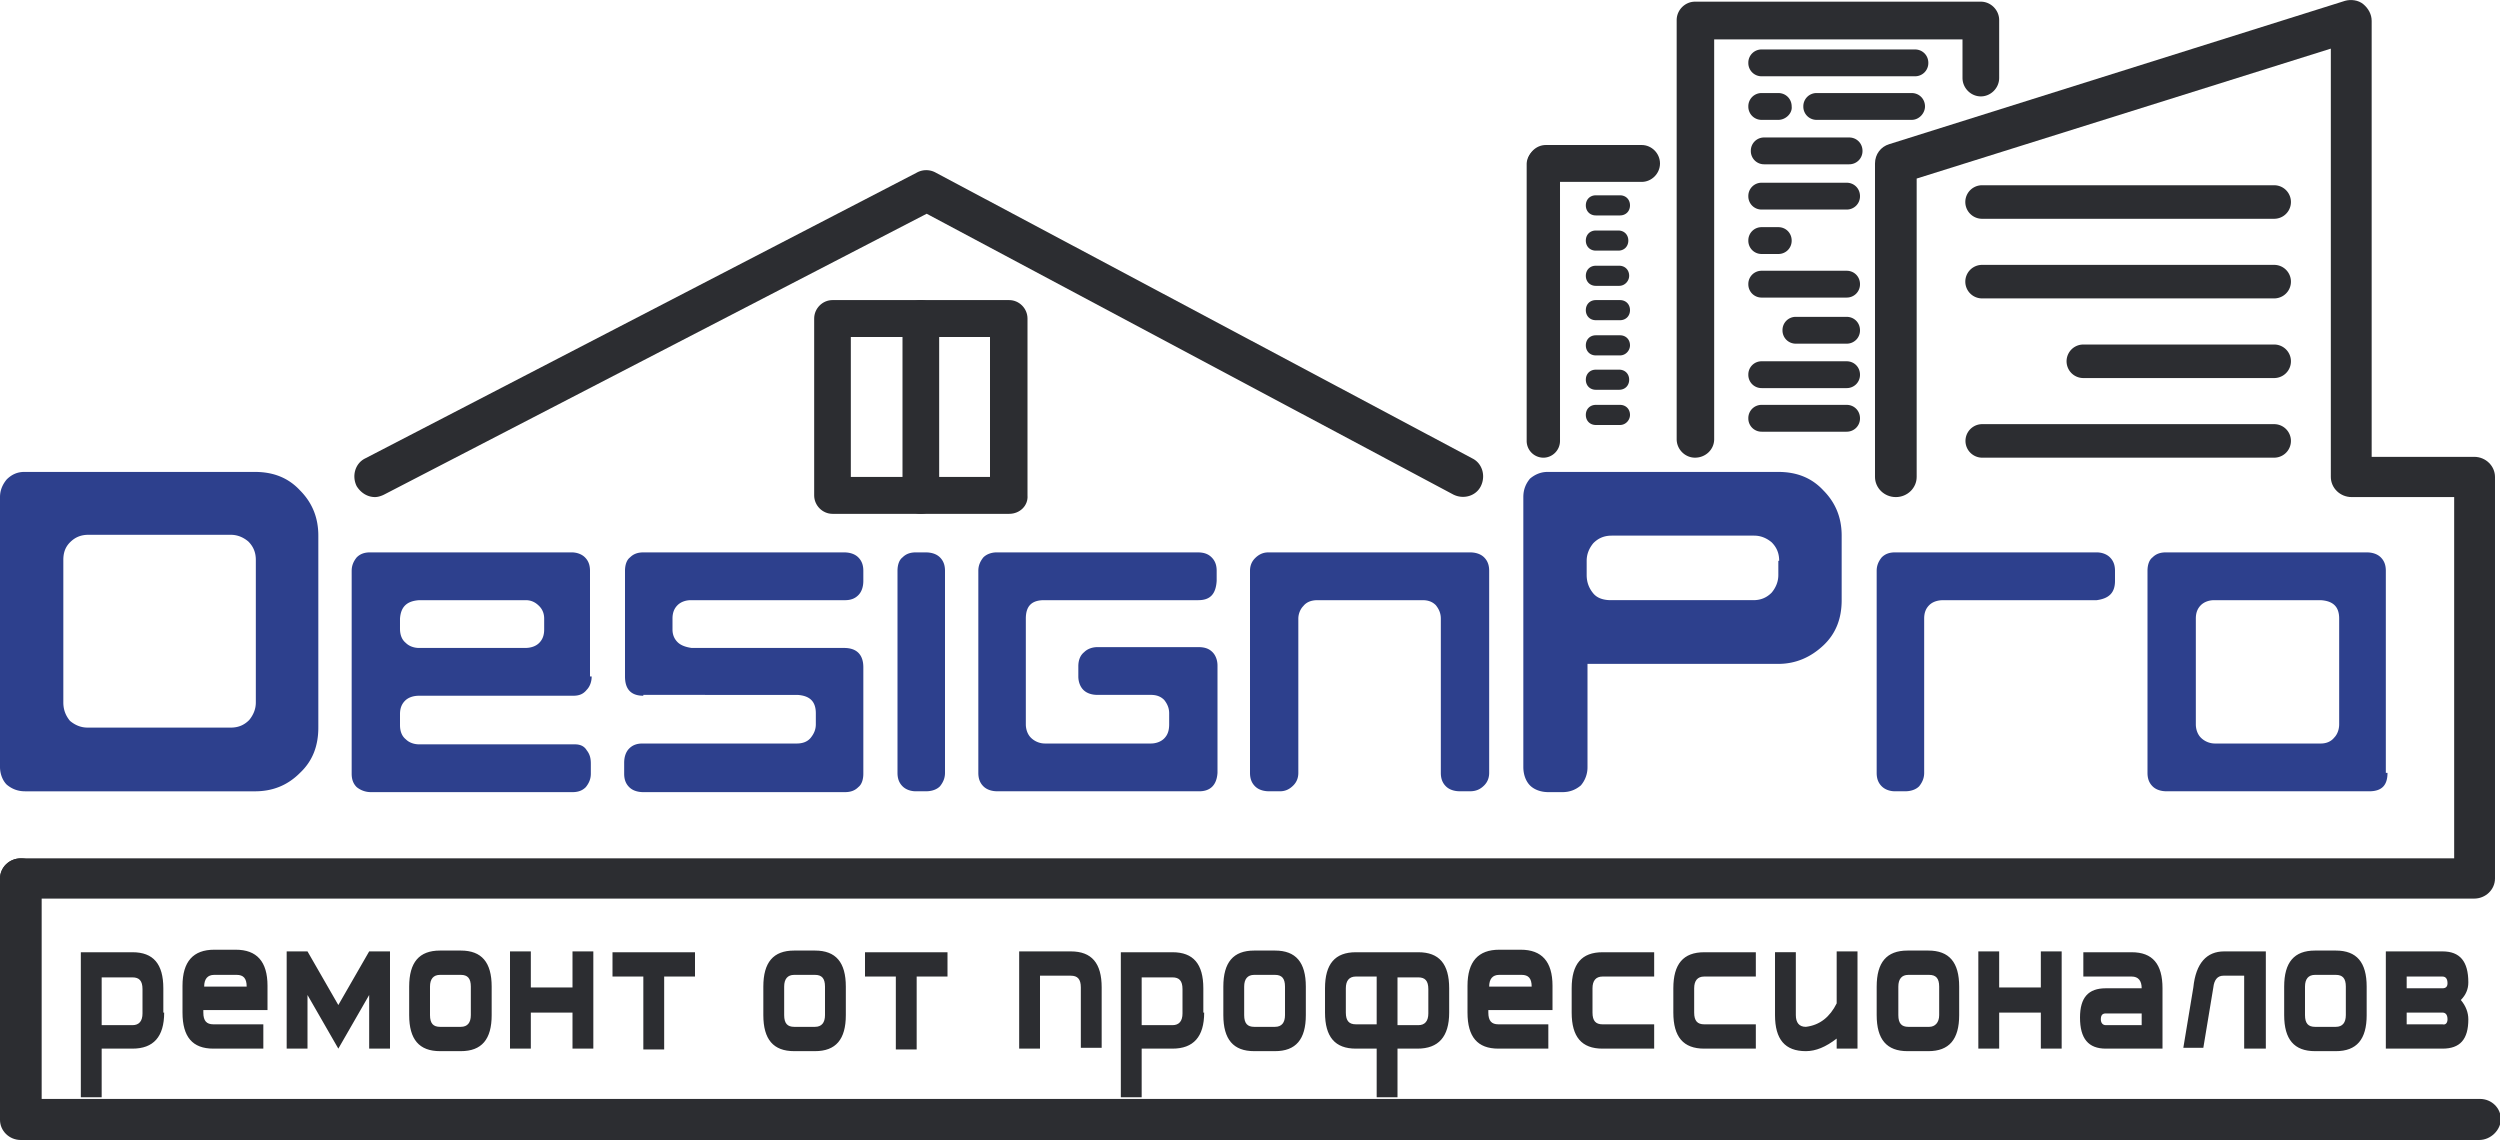 <svg width="250" height="114" fill="none" xmlns="http://www.w3.org/2000/svg"><g clip-path="url(#a)"><path d="M2.5 79.13c-.75 0-1.333-.252-1.833-.671-.417-.42-.667-1.09-.667-1.76V49.708c0-.671.25-1.258.667-1.76.5-.504 1.083-.755 1.75-.755H25.5c1.833 0 3.333.587 4.5 1.844 1.25 1.257 1.833 2.766 1.833 4.526V72.76c0 1.844-.583 3.353-1.833 4.526-1.25 1.258-2.75 1.845-4.5 1.845h-23Zm20.583-6.37c.75 0 1.334-.252 1.834-.755.416-.503.666-1.09.666-1.76v-14.25c0-.755-.25-1.342-.75-1.845-.5-.419-1.083-.67-1.75-.67H8.833c-.75 0-1.333.251-1.833.754s-.667 1.09-.667 1.76v14.25c0 .755.25 1.341.667 1.844.5.42 1.083.671 1.75.671h14.333Zm36.084-5.114c0 .503-.167 1.005-.5 1.34-.334.42-.75.588-1.334.588H41.917c-.584 0-1.084.167-1.417.502-.333.336-.5.755-.5 1.342v1.09c0 .586.167 1.09.583 1.424.334.336.834.503 1.334.503H57.5c.5 0 .917.168 1.167.587.333.42.416.838.416 1.341v1.006c0 .503-.166.922-.5 1.341-.333.336-.75.503-1.333.503H37.083c-.5 0-1-.167-1.416-.503-.334-.335-.5-.754-.5-1.34V57.083c0-.503.166-.922.5-1.341.333-.336.75-.503 1.333-.503h20.167c.5 0 1 .167 1.333.503.333.335.5.754.5 1.34v10.563h.167Zm-17.25-7.628c-1.25.084-1.834.67-1.917 1.844v1.006c0 .587.167 1.09.583 1.425.334.335.834.503 1.334.503H52.5c.583 0 1.083-.168 1.417-.503.333-.336.5-.755.5-1.342v-1.09c0-.502-.167-.921-.5-1.256-.334-.336-.75-.587-1.334-.587H41.917Zm22.416 9.556c-1.25 0-1.833-.671-1.833-1.928V57.084c0-.587.167-1.09.5-1.341.333-.336.75-.503 1.333-.503h20.084c.583 0 1.083.167 1.416.503.334.335.5.754.5 1.34v1.007c0 .586-.166 1.09-.5 1.425-.333.335-.75.503-1.333.503H69.083c-.5 0-1 .167-1.333.503-.333.335-.5.754-.5 1.34v1.09c0 .503.167.923.5 1.258.333.335.833.503 1.417.587h15.25c1.25 0 1.916.67 1.916 1.928v10.645c0 .587-.166 1.09-.5 1.341-.333.336-.75.503-1.333.503H64.333c-.583 0-1.083-.167-1.416-.503-.334-.335-.5-.754-.5-1.34v-1.09c0-.587.166-1.09.5-1.425.333-.336.75-.504 1.333-.504h15.417c.583 0 1.083-.167 1.416-.586.334-.42.5-.838.5-1.341v-1.09c0-1.174-.583-1.76-1.833-1.844H64.333v.084Zm28.25-14.334c.584 0 1.084.167 1.417.503.333.335.5.754.5 1.34v20.202c0 .503-.167.922-.5 1.341-.333.336-.833.503-1.417.503h-1c-.5 0-1-.167-1.333-.503-.333-.335-.5-.754-.5-1.34V57.083c0-.587.167-1.09.5-1.341.333-.336.75-.503 1.333-.503h1Zm29.167 22.045c-.083 1.258-.75 1.844-1.833 1.844H99.75c-.583 0-1.083-.167-1.417-.503-.333-.335-.5-.754-.5-1.34V57.083c0-.503.167-.922.5-1.341.334-.336.834-.503 1.334-.503h20.083c.667 0 1.083.167 1.417.503.333.335.5.754.5 1.34v1.007c-.084 1.34-.667 1.928-1.834 1.928h-15.416c-1.25 0-1.834.587-1.834 1.844v10.562c0 .502.167 1.005.5 1.34.334.336.834.588 1.417.588h10.583c.5 0 1-.168 1.334-.503.333-.336.5-.755.5-1.425v-1.09c0-.503-.167-.922-.5-1.341-.334-.336-.75-.503-1.334-.503h-5.333c-.583 0-1.083-.168-1.417-.503-.333-.335-.5-.838-.5-1.341V66.64c0-.587.167-1.09.584-1.425.333-.336.833-.503 1.333-.503h10.083c.667 0 1.084.167 1.417.503.333.335.5.838.5 1.34v10.73Zm10-17.267c-.583 0-1.083.167-1.417.587-.333.335-.5.838-.5 1.257v15.423c0 .503-.166.922-.5 1.258-.333.335-.75.586-1.333.586h-1.083c-.584 0-1.084-.167-1.417-.503-.333-.335-.5-.754-.5-1.34V57.083c0-.503.167-.922.5-1.258.333-.335.75-.586 1.333-.586H147c.583 0 1.083.167 1.417.503.333.335.5.754.5 1.34v20.202c0 .503-.167.922-.5 1.258-.334.335-.75.586-1.417.586h-1c-.583 0-1.083-.167-1.417-.503-.333-.335-.5-.754-.5-1.34V61.861c0-.503-.166-.922-.5-1.341-.333-.336-.75-.503-1.333-.503h-10.5Zm27 6.37v10.31a2.77 2.77 0 0 1-.667 1.845c-.5.419-1.083.67-1.833.67h-1.417c-.75 0-1.416-.251-1.833-.67-.417-.42-.667-1.09-.667-1.844V49.708c0-.755.25-1.342.667-1.844.5-.42 1.083-.671 1.75-.671h23.083c1.834 0 3.334.587 4.5 1.844 1.25 1.257 1.834 2.766 1.834 4.526v6.455c0 1.844-.584 3.353-1.834 4.526-1.25 1.174-2.75 1.844-4.5 1.844H158.75Zm19.167-10.31c0-.754-.25-1.341-.75-1.844-.5-.42-1.084-.67-1.75-.67h-14.25c-.75 0-1.334.25-1.834.754-.416.503-.666 1.09-.666 1.76v1.425c0 .755.25 1.341.666 1.844.417.503 1.084.67 1.75.67h14.25c.75 0 1.334-.25 1.834-.754.416-.502.666-1.09.666-1.76v-1.425h.084ZM211.5 58.09c0 1.173-.583 1.76-1.833 1.928h-15.334c-.583 0-1.083.167-1.416.503-.334.335-.5.754-.5 1.34v15.424c0 .503-.167.922-.5 1.341-.334.336-.834.503-1.417.503h-1c-.5 0-1-.167-1.333-.503-.334-.335-.5-.754-.5-1.34V57.083c0-.503.166-.922.5-1.341.333-.336.75-.503 1.333-.503h20.167c.5 0 1 .167 1.333.503.333.335.5.754.5 1.34v1.007Zm27.25 19.195c0 1.258-.583 1.844-1.833 1.844h-20.25c-.584 0-1.084-.167-1.417-.503-.333-.335-.5-.754-.5-1.34V57.083c0-.587.167-1.09.5-1.341.333-.336.75-.503 1.333-.503h20.084c.583 0 1.083.167 1.416.503.334.335.5.754.5 1.34v20.202h.167Zm-4.833-15.423c0-1.174-.584-1.76-1.834-1.844h-10.666c-.5 0-1 .167-1.334.503-.333.335-.5.754-.5 1.34v10.563c0 .502.167 1.005.5 1.34.334.336.834.588 1.417.588h10.583c.5 0 1-.168 1.334-.587.333-.336.5-.838.5-1.341V61.862Z" fill="#2D408D"/><path d="M37.5 49.707c-.75 0-1.417-.419-1.833-1.09-.5-1.005-.167-2.263.833-2.766l55.167-28.583a1.952 1.952 0 0 1 1.916 0L147.25 45.85c1 .503 1.333 1.76.833 2.767-.5 1.005-1.75 1.34-2.75.838l-52.666-28.08-54.25 28.08c-.334.169-.667.252-.917.252Z" fill="#2C2D31"/><path d="M100.917 51.384H83.25c-1 0-1.833-.838-1.833-1.844V31.853c0-1.006.833-1.844 1.833-1.844h17.667c1 0 1.833.838 1.833 1.844V49.54c.083 1.006-.75 1.844-1.833 1.844Zm-15.834-3.688H99V33.697H85.083v13.999Z" fill="#2C2D31"/><path d="M92.083 51.384c-1 0-1.833-.838-1.833-1.844V31.853c0-1.006.833-1.844 1.833-1.844s1.834.838 1.834 1.844V49.54c0 1.006-.834 1.844-1.834 1.844Z" fill="#2C2D31"/><path d="M247.417 89.86H2.083C.917 89.86 0 88.936 0 87.847c0-1.09.917-2.012 2.083-2.012h243.334V49.708h-10.25c-1.167 0-2.084-.922-2.084-2.012V4.862l-41.416 12.993v29.841c0 1.09-.917 2.012-2.084 2.012-1.166 0-2.083-.922-2.083-2.012v-31.35c0-.922.583-1.676 1.417-1.928L234.5.084c.583-.167 1.333-.083 1.833.336.5.419.834 1.006.834 1.676v43.588h10.25c1.166 0 2.083.922 2.083 2.012v40.152c0 1.09-.917 2.011-2.083 2.011Z" fill="#2C2D31"/><path d="M169.5 45.767c-1 0-1.833-.838-1.833-1.844V2.012c0-1.006.833-1.845 1.833-1.845h28.583c1 0 1.834.839 1.834 1.845v5.783c0 1.006-.834 1.845-1.834 1.845s-1.833-.839-1.833-1.845V3.94h-24.833v39.983c0 1.006-.834 1.844-1.917 1.844Zm57.917-7.962h-19.084a1.676 1.676 0 0 1 0-3.353h19.084a1.676 1.676 0 0 1 0 3.353Z" fill="#2C2D31"/><path d="M191.5 7.628h-15.333a1.32 1.32 0 0 1-1.334-1.341 1.32 1.32 0 0 1 1.334-1.341H191.5c.75 0 1.333.587 1.333 1.341a1.32 1.32 0 0 1-1.333 1.341Zm-13.667 4.359h-1.666a1.32 1.32 0 0 1-1.334-1.342 1.32 1.32 0 0 1 1.334-1.34h1.666c.75 0 1.334.586 1.334 1.34.083.671-.584 1.342-1.334 1.342Zm13.334 0h-9.5a1.32 1.32 0 0 1-1.334-1.342 1.32 1.32 0 0 1 1.334-1.34h9.5c.75 0 1.333.586 1.333 1.34 0 .671-.583 1.342-1.333 1.342Zm-6.5 22.38h-5.084a1.32 1.32 0 0 1-1.333-1.34 1.32 1.32 0 0 1 1.333-1.342h5.084c.75 0 1.333.587 1.333 1.341a1.32 1.32 0 0 1-1.333 1.341Zm0 4.443h-8.5a1.32 1.32 0 0 1-1.334-1.34 1.32 1.32 0 0 1 1.334-1.342h8.5c.75 0 1.333.587 1.333 1.341a1.32 1.32 0 0 1-1.333 1.341Zm0 4.36h-8.5a1.32 1.32 0 0 1-1.334-1.342 1.32 1.32 0 0 1 1.334-1.341h8.5c.75 0 1.333.587 1.333 1.341a1.32 1.32 0 0 1-1.333 1.341Zm0-22.214h-8.5a1.32 1.32 0 0 1-1.334-1.341 1.32 1.32 0 0 1 1.334-1.342h8.5c.75 0 1.333.587 1.333 1.342a1.32 1.32 0 0 1-1.333 1.34Zm.25-4.526h-8.5a1.32 1.32 0 0 1-1.334-1.342 1.32 1.32 0 0 1 1.334-1.34h8.5c.75 0 1.333.586 1.333 1.34a1.32 1.32 0 0 1-1.333 1.341Zm-7.084 8.969h-1.666a1.32 1.32 0 0 1-1.334-1.341 1.32 1.32 0 0 1 1.334-1.342h1.666c.75 0 1.334.587 1.334 1.341a1.32 1.32 0 0 1-1.334 1.342Zm6.834 4.359h-8.5a1.32 1.32 0 0 1-1.334-1.342 1.32 1.32 0 0 1 1.334-1.34h8.5c.75 0 1.333.586 1.333 1.34a1.32 1.32 0 0 1-1.333 1.341Zm-22.75 9.22h-2.334c-.583 0-1-.419-1-1.006s.417-1.006 1-1.006h2.334c.583 0 1 .42 1 1.006 0 .587-.417 1.006-1 1.006Zm.083 3.521h-2.417c-.583 0-1-.42-1-1.006 0-.587.417-1.006 1-1.006H162c.583 0 1 .419 1 1.006 0 .503-.417 1.006-1 1.006Zm0-10.479h-2.417c-.583 0-1-.419-1-1.005 0-.587.417-1.006 1-1.006H162c.583 0 1 .419 1 1.006 0 .586-.417 1.006-1 1.006Zm0 3.521h-2.417c-.583 0-1-.42-1-1.006 0-.587.417-1.006 1-1.006H162c.583 0 1 .42 1 1.006 0 .503-.417 1.006-1 1.006Zm-.083-6.957h-2.334c-.583 0-1-.42-1-1.006 0-.587.417-1.006 1-1.006h2.334c.583 0 1 .42 1 1.006 0 .503-.417 1.006-1 1.006Zm.083-7.041h-2.417c-.583 0-1-.42-1-1.006 0-.587.417-1.006 1-1.006H162c.583 0 1 .419 1 1.006 0 .586-.417 1.006-1 1.006Zm-.167 3.52h-2.25c-.583 0-1-.42-1-1.006 0-.587.417-1.006 1-1.006h2.25c.584 0 1 .42 1 1.006 0 .587-.416 1.006-1 1.006Zm65.584 20.704h-29.25a1.677 1.677 0 0 1 0-3.352h29.25a1.676 1.676 0 0 1 0 3.352Zm0-23.889h-29.25a1.677 1.677 0 0 1 0-3.353h29.25a1.676 1.676 0 0 1 0 3.353Zm0 7.963h-29.25a1.677 1.677 0 0 1 0-3.353h29.25a1.676 1.676 0 0 1 0 3.353Zm-73.084 15.927a1.676 1.676 0 0 1-1.666-1.677V16.43c0-.922.75-1.676 1.666-1.676.917 0 1.667.754 1.667 1.676v27.662c0 .922-.75 1.677-1.667 1.677Z" fill="#2C2D31"/><path d="M164.167 18.19h-9.584c-1 0-1.833-.838-1.833-1.844 0-1.006.833-1.845 1.833-1.845h9.584c1 0 1.833.839 1.833 1.845s-.833 1.844-1.833 1.844Zm83.75 95.81H2.083C.917 114 0 113.078 0 111.988v-24.14c0-1.09.917-2.013 2.083-2.013 1.167 0 2.084.922 2.084 2.012v22.046H248c1.167 0 2.083.922 2.083 2.012 0 1.089-1 2.095-2.166 2.095Z" fill="#2C2D31"/><path d="M16.417 101.259c0 2.431-1.084 3.604-3.167 3.604h-3.083v4.862H8.083V95.224h5.167c2.083 0 3.083 1.173 3.083 3.604v2.431h.084Zm-6.25 1.257h3.083c.667 0 1-.419 1-1.173v-2.431c0-.838-.333-1.174-1-1.174h-3.083v4.778Zm10.166-1.509v.252c0 .838.334 1.173 1 1.173h5v2.431h-5c-2.083 0-3.083-1.173-3.083-3.604v-2.682c0-2.431 1.083-3.605 3.167-3.605h2.166c2.084 0 3.167 1.174 3.167 3.605v2.43h-6.417Zm4.334-2.347c0-.838-.334-1.173-1-1.173h-2.25c-.667 0-1 .419-1 1.173h4.25ZM39 104.863h-2.083v-5.364l-3.084 5.364-3.083-5.364v5.364h-2.083V95.14h2.083l3.083 5.364 3.084-5.364H39v9.723Zm10.167-3.352c0 2.43-1 3.604-3.084 3.604H44c-2.083 0-3.083-1.174-3.083-3.604v-2.85c0-2.431 1-3.605 3.083-3.605h2.083c2.084 0 3.084 1.174 3.084 3.605v2.85Zm-2.084 0v-2.85c0-.839-.333-1.174-1-1.174H44c-.667 0-1 .42-1 1.174v2.85c0 .838.333 1.173 1 1.173h2.083c.667 0 1-.419 1-1.173Zm12.25 3.352H57.25v-3.604h-4.167v3.604H51V95.14h2.083v3.604h4.167V95.14h2.083v9.723ZM69.5 97.654h-3.083v7.293h-2.084v-7.293H61.25v-2.43h8.25v2.43Zm15.083 3.857c0 2.43-1 3.604-3.083 3.604h-2.083c-2.084 0-3.084-1.174-3.084-3.604v-2.85c0-2.431 1-3.605 3.084-3.605H81.5c2.083 0 3.083 1.174 3.083 3.605v2.85Zm-2.083 0v-2.85c0-.839-.333-1.174-1-1.174h-2.083c-.667 0-1 .42-1 1.174v2.85c0 .838.333 1.173 1 1.173H81.5c.667 0 1-.419 1-1.173Zm12.25-3.857h-3.083v7.293h-2.084v-7.293H86.5v-2.43h8.25v2.43Zm7.167 7.209V95.14h5.166c2.084 0 3.084 1.173 3.084 3.604v6.035h-2.084v-6.035c0-.838-.333-1.174-1-1.174H104v7.293h-2.083Zm18.5-3.604c0 2.431-1.084 3.604-3.167 3.604h-3.083v4.862h-2.084V95.224h5.167c2.083 0 3.083 1.173 3.083 3.604v2.431h.084Zm-6.25 1.257h3.083c.667 0 1-.419 1-1.173v-2.431c0-.838-.333-1.174-1-1.174h-3.083v4.778Zm16.416-1.005c0 2.43-1 3.604-3.083 3.604h-2.083c-2.084 0-3.084-1.174-3.084-3.604v-2.85c0-2.431 1-3.605 3.084-3.605h2.083c2.083 0 3.083 1.174 3.083 3.605v2.85Zm-2.083 0v-2.85c0-.839-.333-1.174-1-1.174h-2.083c-.667 0-1 .42-1 1.174v2.85c0 .838.333 1.173 1 1.173h2.083c.667 0 1-.419 1-1.173Zm16.417-.252c0 2.431-1.084 3.604-3.167 3.604h-2v4.862h-2.083v-4.862h-2.084c-2.083 0-3.083-1.173-3.083-3.604v-2.431c0-2.43 1-3.604 3.083-3.604h6.25c2.084 0 3.084 1.173 3.084 3.604v2.431Zm-7.25-3.605h-2.084c-.666 0-1 .42-1 1.174v2.431c0 .838.334 1.173 1 1.173h2.084v-4.778Zm2.083 4.862h2.083c.667 0 1-.419 1-1.173v-2.431c0-.838-.333-1.174-1-1.174h-2.083v4.778Zm9.083-1.509v.252c0 .838.334 1.173 1 1.173h5v2.431h-5c-2.083 0-3.083-1.173-3.083-3.604v-2.682c0-2.431 1.083-3.605 3.167-3.605h2.166c2.084 0 3.167 1.174 3.167 3.605v2.43h-6.417Zm4.334-2.347c0-.838-.334-1.173-1-1.173h-2.25c-.667 0-1 .419-1 1.173h4.25Zm12.25 6.203h-5.167c-2.083 0-3.083-1.173-3.083-3.604v-2.431c0-2.43 1-3.604 3.083-3.604h5.167v2.43h-5.167c-.667 0-1 .42-1 1.174v2.431c0 .838.333 1.173 1 1.173h5.167v2.431Zm10.166 0h-5.166c-2.084 0-3.084-1.173-3.084-3.604v-2.431c0-2.43 1-3.604 3.084-3.604h5.166v2.43h-5.166c-.667 0-1 .42-1 1.174v2.431c0 .838.333 1.173 1 1.173h5.166v2.431Zm10.167 0h-2.083v-1.006c-1.084.839-2.084 1.258-3.084 1.258-2.083 0-3.083-1.174-3.083-3.605v-6.287h2.083v6.287c0 .755.334 1.174 1 1.174 1.417-.168 2.417-1.006 3.084-2.347V95.14h2.083v9.723Zm10.167-3.352c0 2.43-1 3.604-3.084 3.604h-2.083c-2.083 0-3.083-1.174-3.083-3.604v-2.85c0-2.431 1-3.605 3.083-3.605h2.083c2.084 0 3.084 1.174 3.084 3.605v2.85Zm-2 0v-2.85c0-.839-.334-1.174-1-1.174h-2.084c-.666 0-1 .42-1 1.174v2.85c0 .838.334 1.173 1 1.173h2.084c.583 0 1-.419 1-1.173Zm12.25 3.352h-2.084v-3.604h-4.166v3.604h-2.084V95.14h2.084v3.604h4.166V95.14h2.084v9.723Zm4.416 0c-1.75 0-2.583-1.006-2.583-3.101 0-2.012.833-2.934 2.583-2.934h3.584c0-.754-.334-1.174-1-1.174h-4.834v-2.43h4.834c2.083 0 3.083 1.173 3.083 3.604v6.035h-5.667Zm0-2.347h3.584v-1.173h-3.584c-.333 0-.5.167-.5.587 0 .335.167.586.5.586Zm13.834 2.347V97.57h-2.084c-.583 0-.916.42-1 1.174l-1 6.035h-2l1-6.035c.25-2.43 1.334-3.604 3.084-3.604h4.166v9.723h-2.166Zm12.25-3.352c0 2.43-1 3.604-3.084 3.604H231.5c-2.083 0-3.083-1.174-3.083-3.604v-2.85c0-2.431 1-3.605 3.083-3.605h2.083c2.084 0 3.084 1.174 3.084 3.605v2.85Zm-2.084 0v-2.85c0-.839-.333-1.174-1-1.174H231.5c-.667 0-1 .42-1 1.174v2.85c0 .838.333 1.173 1 1.173h2.083c.667 0 1-.419 1-1.173Zm12.25.418c0 2.012-.833 2.934-2.583 2.934h-5.667V95.14h5.667c1.75 0 2.583 1.005 2.583 3.101 0 .67-.25 1.258-.75 1.76.5.587.75 1.258.75 1.928Zm-2.083-3.604c0-.42-.167-.67-.5-.67h-3.583v1.173h3.583c.333 0 .5-.168.5-.503Zm0 3.604c0-.419-.167-.67-.5-.67h-3.583v1.173h3.583c.333.084.5-.167.5-.503Z" fill="#2C2D31"/></g><defs><clipPath id="a"><path fill="#fff" d="M0 0h250v114H0z"/></clipPath></defs></svg>